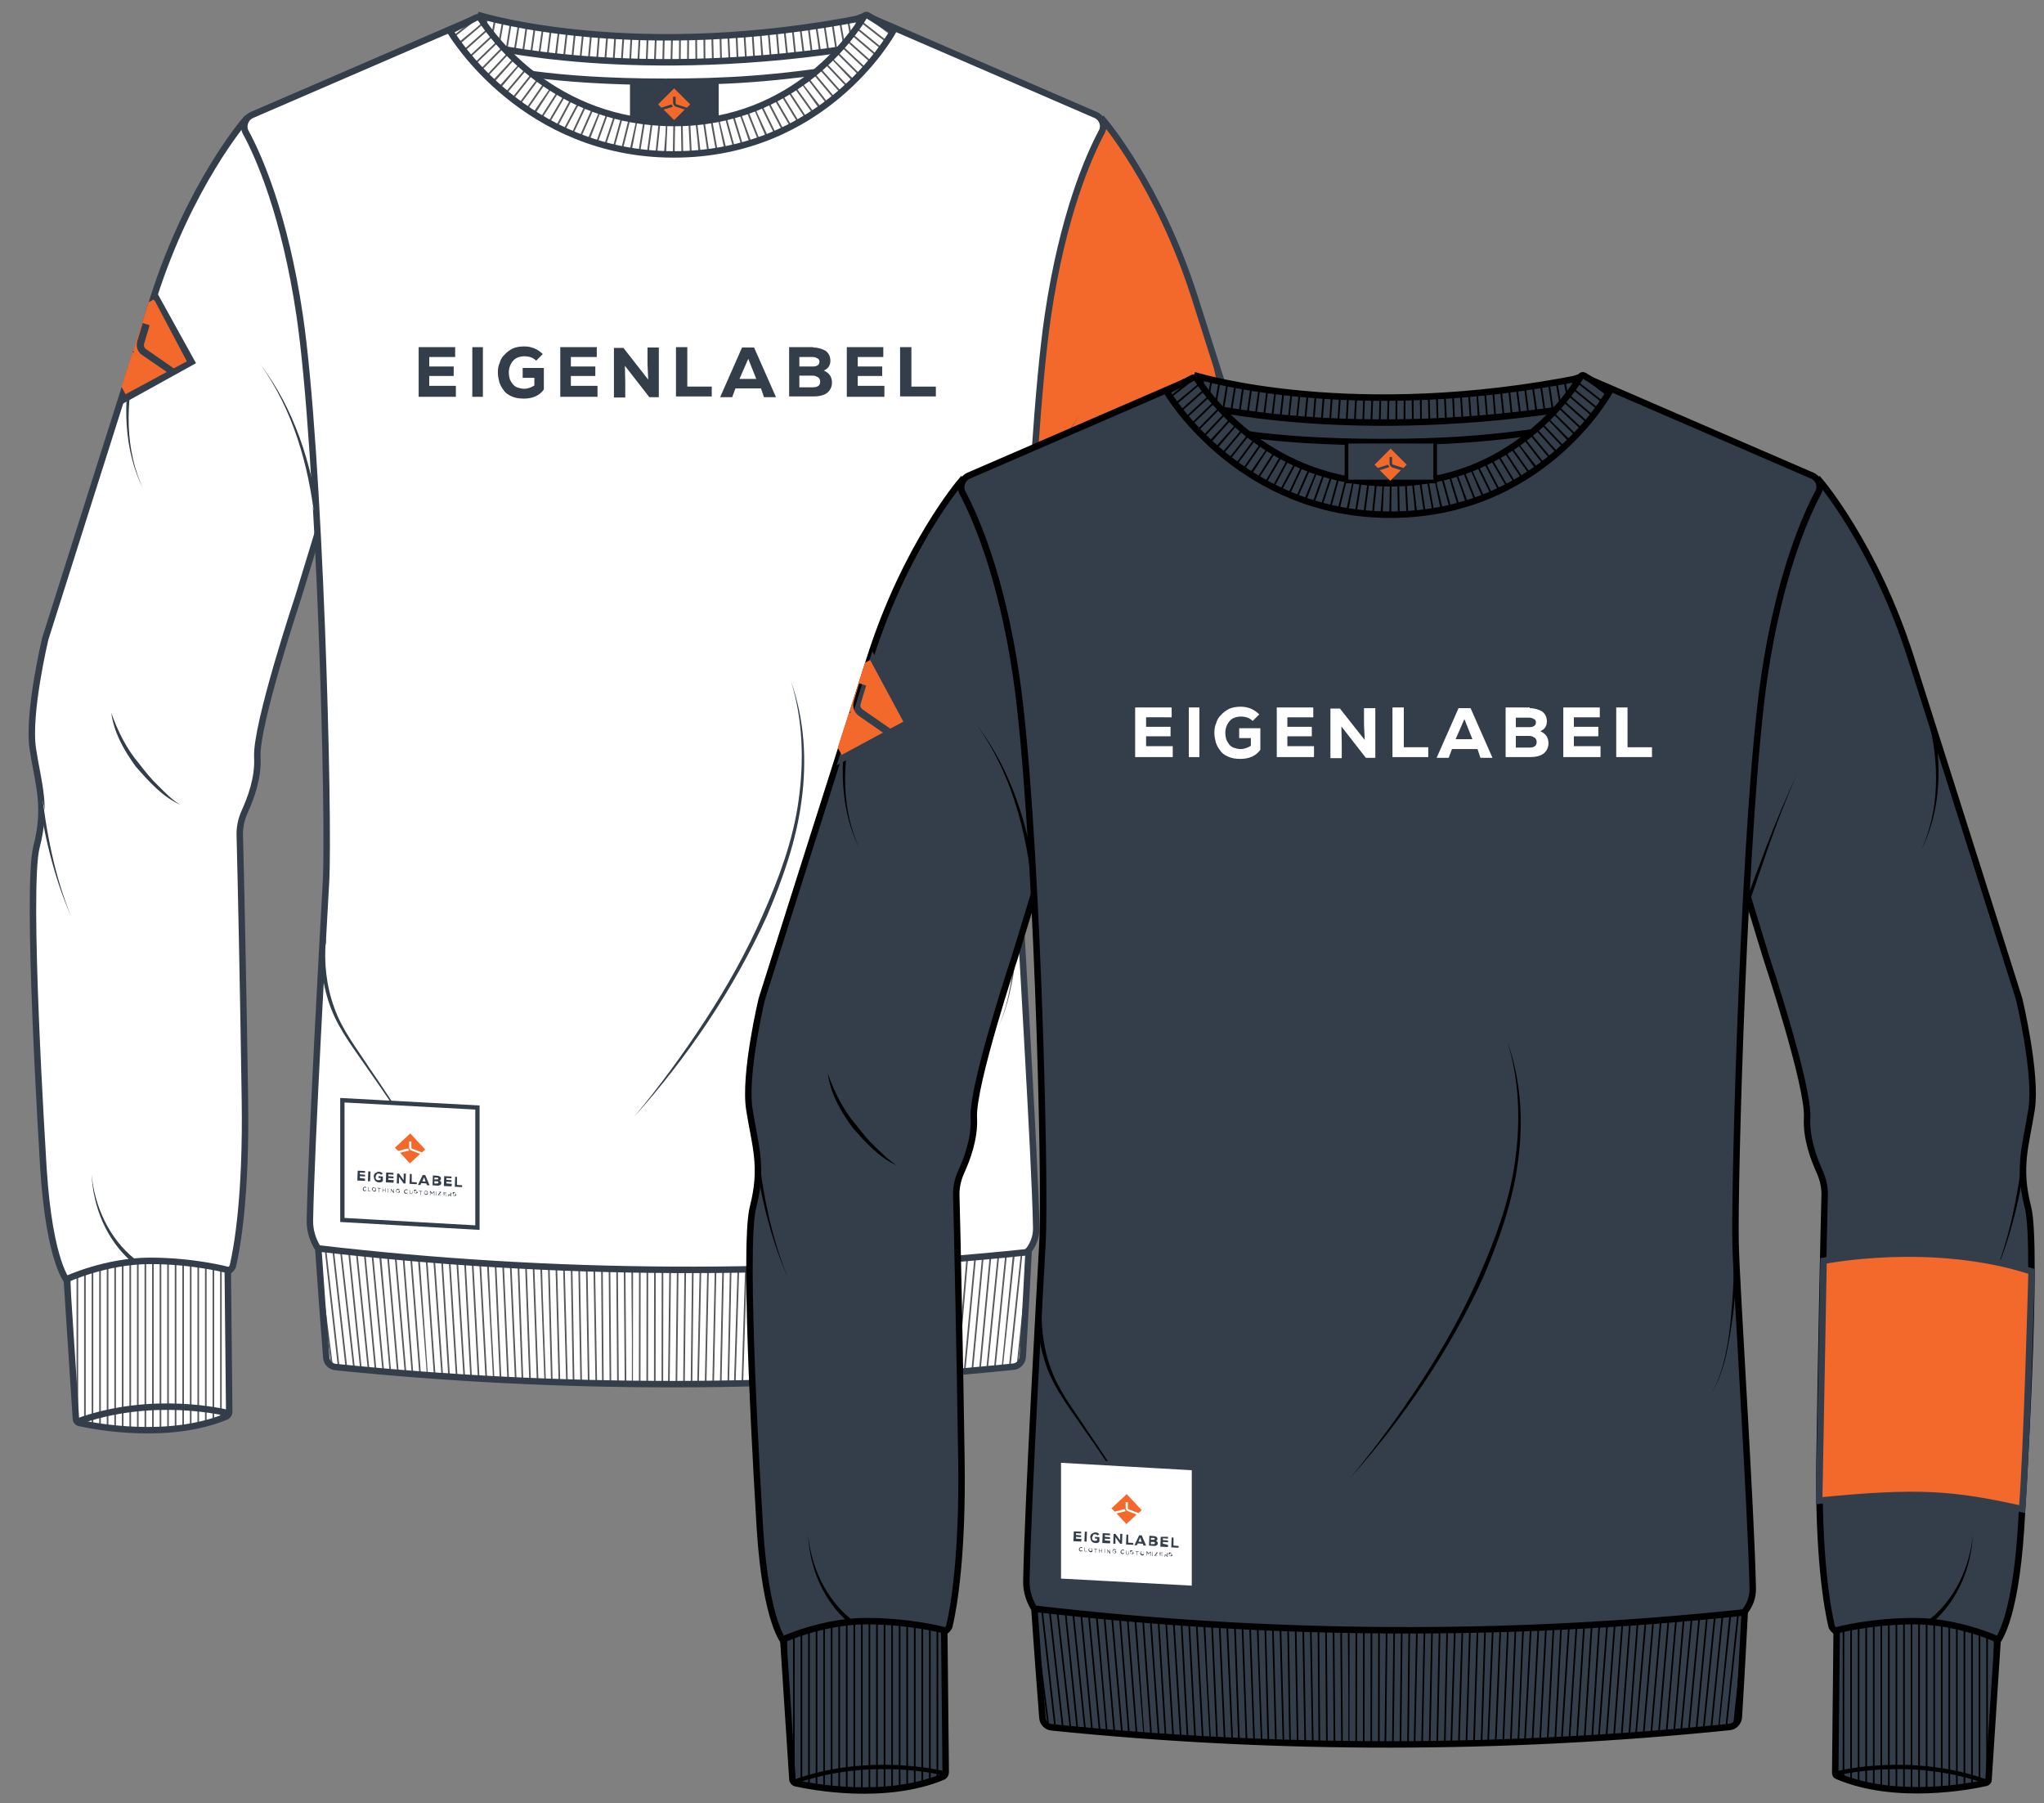 <?xml version="1.0" encoding="utf-8"?>
<!-- Generator: Adobe Illustrator 25.4.1, SVG Export Plug-In . SVG Version: 6.00 Build 0)  -->
<svg version="1.1" id="Layer_1" xmlns="http://www.w3.org/2000/svg" xmlns:xlink="http://www.w3.org/1999/xlink" x="0px" y="0px"
	 viewBox="0 0 56 49.4" style="enable-background:new 0 0 56 49.4;" xml:space="preserve">
<rect x="0" y="0" width="56" height="49.4" fill="#808080" stroke="none"/>
<style type="text/css">
	.st0{fill:#FFFFFF;stroke:#333E4A;stroke-width:0.177;stroke-miterlimit:10;}
	.st1{fill:#FFFFFF;}
	.st2{fill:#333E4A;}
	
		.st3{clip-path:url(#SVGID_00000176731024412411692550000013616187531135775135_);fill:none;stroke:#58595B;stroke-width:9.052;stroke-miterlimit:10;stroke-dasharray:0.045,0.162;}
	.st4{fill:none;stroke:#333E4A;stroke-width:0.177;stroke-miterlimit:10;}
	.st5{fill:#F2692B;stroke:#333E4A;stroke-width:0.177;stroke-miterlimit:10;}
	.st6{fill:#58595B;}
	
		.st7{clip-path:url(#SVGID_00000018948585491455321810000007514775717183823532_);fill:none;stroke:#58595B;stroke-width:1.469;stroke-miterlimit:10;stroke-dasharray:0.049,0.175;}
	
		.st8{clip-path:url(#SVGID_00000032645833003566959390000007166259833260628905_);fill:none;stroke:#58595B;stroke-width:1.469;stroke-miterlimit:10;stroke-dasharray:0.049,0.175;}
	
		.st9{clip-path:url(#SVGID_00000116228694289537173460000012123974140288922012_);fill:none;stroke:#333E4A;stroke-width:9.052;stroke-miterlimit:10;stroke-dasharray:0.045,0.162;}
	.st10{fill:none;stroke:#333E4A;stroke-width:0.118;stroke-miterlimit:10;}
	
		.st11{clip-path:url(#SVGID_00000093135962983408079610000011235944098379373736_);fill:none;stroke:#58595B;stroke-width:9.052;stroke-miterlimit:10;stroke-dasharray:0.045,0.162;}
	.st12{clip-path:url(#SVGID_00000139990407377983624520000011291951371769412493_);fill:#F2692B;}
	.st13{fill:#F2692B;}
	.st14{fill:#FFFFFF;stroke:#333E4A;stroke-width:0.118;stroke-miterlimit:10;}
	.st15{fill:#333E4A;stroke:#000000;stroke-width:0.177;stroke-miterlimit:10;}
	
		.st16{clip-path:url(#SVGID_00000024709030173917584100000007180402622574706816_);fill:none;stroke:#000000;stroke-width:9.052;stroke-miterlimit:10;stroke-dasharray:0.045,0.162;}
	.st17{fill:none;stroke:#000000;stroke-width:0.118;stroke-miterlimit:10;}
	
		.st18{clip-path:url(#SVGID_00000086653459867880338530000010954503394204544430_);fill:none;stroke:#000000;stroke-width:1.469;stroke-miterlimit:10;stroke-dasharray:0.049,0.175;}
	
		.st19{clip-path:url(#SVGID_00000058566917524403971010000007404100654129057669_);fill:none;stroke:#000000;stroke-width:1.469;stroke-miterlimit:10;stroke-dasharray:0.049,0.175;}
	
		.st20{clip-path:url(#SVGID_00000065051432305399627430000015369588001432412597_);fill:none;stroke:#000000;stroke-width:9.052;stroke-miterlimit:10;stroke-dasharray:0.045,0.162;}
	
		.st21{clip-path:url(#SVGID_00000046302050373705080260000007374437421412011174_);fill:none;stroke:#000000;stroke-width:9.052;stroke-miterlimit:10;stroke-dasharray:0.045,0.162;}
	.st22{clip-path:url(#SVGID_00000003813724747537764330000015546240995598479518_);fill:#F2692B;}
	.st23{fill:#333E4A;stroke:#000000;stroke-width:0.1;stroke-miterlimit:10;}
</style>
<g>
	<g>
		<g>
			<g>
				<path class="st0" d="M6.7,3.31c0,0-1.51,1.76-2.49,4.83S1.24,17.5,1.24,17.5s-0.49,2.05-0.34,3.02c0.15,0.98,0.39,1.56,0.1,2.68
					s0.16,8.28,0.19,8.81c0.17,2.63,0.68,3.12,0.68,3.12l4.09-0.13c0,0,0.38-0.17,0.42-0.32c0.12-0.51,0.37-1.92,0.33-4.56
					c-0.04-2.79-0.11-6.11-0.14-7.22c-0.01-0.23,0.04-0.46,0.14-0.68c0.15-0.33,0.37-0.9,0.34-1.47c-0.05-0.88,1.12-4.39,1.12-4.39
					l0.88-2.88V6.97L6.7,3.31z"/>
				<g>
					<path class="st1" d="M3.67,9.85c0,0-0.55,1.96,0.26,3.58"/>
					<path class="st2" d="M3.73,9.87c-0.29,1.16-0.32,2.45,0.21,3.56c-0.56-1.1-0.58-2.4-0.32-3.59L3.73,9.87z"/>
				</g>
				<g>
					<path class="st1" d="M1.08,21.58c0,0,0.22,2.03,0.87,3.54"/>
					<path class="st2" d="M1.13,21.57c0.13,1.2,0.36,2.41,0.82,3.54C1.46,24,1.19,22.79,1.02,21.59L1.13,21.57z"/>
				</g>
				<g>
					<path class="st1" d="M4.95,22.05c-0.11,0-1.57-1.06-1.9-2.52"/>
					<path class="st2" d="M4.95,22.05c-0.5-0.22-0.87-0.64-1.23-1.05c-0.32-0.44-0.6-0.93-0.67-1.47c0.18,0.51,0.42,0.99,0.77,1.4
						c0.16,0.21,0.33,0.42,0.52,0.6C4.53,21.72,4.72,21.92,4.95,22.05z"/>
				</g>
				<g>
					<defs>
						<path id="SVGID_1_" d="M6.28,38.68l-0.04-3.89c0,0-0.93-0.25-2.13-0.25s-2.28,0.5-2.28,0.5l0.25,3.83
							c0,0.05,0.04,0.1,0.09,0.11c0.44,0.1,2.47,0.48,4.04-0.18C6.25,38.77,6.28,38.73,6.28,38.68z"/>
					</defs>
					<use xlink:href="#SVGID_1_"  style="overflow:visible;fill:#FFFFFF;"/>
					<clipPath id="SVGID_00000054241152921746176080000013214261152416487057_">
						<use xlink:href="#SVGID_1_"  style="overflow:visible;"/>
					</clipPath>
					
						<line style="clip-path:url(#SVGID_00000054241152921746176080000013214261152416487057_);fill:none;stroke:#58595B;stroke-width:9.052;stroke-miterlimit:10;stroke-dasharray:0.045,0.162;" x1="7.11" y1="37.14" x2="0.78" y2="37.14"/>
					<use xlink:href="#SVGID_1_"  style="overflow:visible;fill:none;stroke:#333E4A;stroke-width:0.177;stroke-miterlimit:10;"/>
				</g>
				<path class="st4" d="M6.24,38.71c0,0-2.06-0.53-4.16,0.25"/>
				<g>
					<path class="st1" d="M3.65,34.52c0,0-1.03-0.76-1.14-2.36"/>
					<path class="st2" d="M3.61,34.57c-0.7-0.61-1.06-1.51-1.1-2.4c0.08,0.89,0.49,1.76,1.17,2.31L3.61,34.57z"/>
				</g>
				<path class="st5" d="M30.24,3.31c0,0,1.51,1.76,2.49,4.83c0.98,3.07,2.97,9.36,2.97,9.36s0.49,2.05,0.34,3.02
					c-0.15,0.98-0.39,1.56-0.1,2.68s-0.16,8.28-0.19,8.81c-0.17,2.63-0.68,3.12-0.68,3.12l-4.09-0.13c0,0-0.38-0.17-0.42-0.32
					c-0.12-0.51-0.37-1.92-0.33-4.56c0.04-2.79,0.11-6.11,0.14-7.22c0.01-0.23-0.04-0.46-0.14-0.68c-0.15-0.33-0.37-0.9-0.34-1.47
					c0.05-0.88-1.12-4.39-1.12-4.39L27.9,13.5V6.97L30.24,3.31z"/>
				<g>
					<path class="st2" d="M33.32,9.84c0.26,1.2,0.24,2.49-0.32,3.59c0.52-1.11,0.5-2.4,0.21-3.56L33.32,9.84z"/>
				</g>
				<g>
					<path class="st2" d="M28,15.23c0.16-1.42,0.78-2.73,1.59-3.87c-0.79,1.15-1.36,2.49-1.48,3.87L28,15.23z"/>
				</g>
				<g>
					<path class="st2" d="M35.92,21.59c-0.18,1.21-0.44,2.41-0.93,3.53c0.46-1.13,0.68-2.34,0.82-3.54L35.92,21.59z"/>
				</g>
				<g>
					<path class="st2" d="M31.98,22.05c0.23-0.14,0.42-0.34,0.61-0.52c0.19-0.19,0.36-0.39,0.52-0.6c0.34-0.41,0.59-0.89,0.77-1.4
						c-0.08,0.54-0.36,1.03-0.67,1.47C32.86,21.41,32.48,21.83,31.98,22.05z"/>
				</g>
				<path class="st0" d="M30.02,3.15l-6.17-2.67c-0.09-0.04-0.19-0.04-0.28,0c-2.86,1.29-6.8,1.26-10.29,0.01
					c-0.08-0.03-0.17-0.03-0.25,0.01L6.9,3.15c-0.18,0.08-0.26,0.3-0.17,0.47C7.08,4.26,7.8,5.87,8.21,8.64
					c0.55,3.72,0.82,13.82,0.72,15.54c-0.07,1.24-0.4,7.15-0.44,9.24c-0.01,0.34,0.12,0.6,0.18,0.71c0.02,0.04,0.05,0.07,0.08,0.09
					c0.51,0.42,5.46,4.32,9.71,3.41c4.19-0.9,8.96-3.01,9.6-3.29c0.05-0.02,0.1-0.06,0.14-0.11c0.08-0.11,0.2-0.32,0.19-0.61
					c-0.04-2.08-0.44-8.18-0.47-9.43c-0.04-1.58,0.24-11.83,0.79-15.55c0.41-2.77,1.13-4.38,1.47-5.02
					C30.28,3.45,30.2,3.23,30.02,3.15z"/>
				<g>
					<path class="st1" d="M8.87,25.73c0,0-0.17,1.32,0.53,2.5c0.79,1.33,2.49,3.21,2.27,4.52"/>
					<path class="st2" d="M8.93,25.73c-0.06,0.63,0.01,1.28,0.23,1.88c0.21,0.6,0.62,1.12,0.97,1.66c0.36,0.53,0.73,1.06,1.04,1.63
						c0.3,0.56,0.59,1.19,0.5,1.84c0.08-0.65-0.22-1.27-0.53-1.83c-0.31-0.56-0.69-1.09-1.06-1.62c-0.36-0.53-0.77-1.04-1.01-1.66
						c-0.23-0.61-0.32-1.27-0.27-1.93L8.93,25.73z"/>
				</g>
				<g>
					<path class="st1" d="M8.68,14.2c0,0-0.22-2.47-1.54-4.21"/>
					<path class="st2" d="M8.62,14.2c-0.17-1.48-0.6-2.98-1.48-4.21c0.92,1.21,1.39,2.7,1.6,4.2L8.62,14.2z"/>
				</g>
				<g>
					<path class="st1" d="M17.36,30.61c0.01-0.01,6.16-6.78,4.31-11.95"/>
					<path class="st2" d="M17.36,30.61c0.71-0.85,1.36-1.74,1.96-2.66c0.6-0.92,1.14-1.88,1.58-2.89c0.44-1,0.83-2.04,0.98-3.14
						c0.15-1.08,0.12-2.2-0.21-3.26c0.37,1.04,0.44,2.18,0.29,3.27c-0.14,1.1-0.52,2.16-0.95,3.17
						C20.09,27.12,18.83,28.97,17.36,30.61z"/>
				</g>
				<g>
					<path class="st6" d="M27.97,23.87c0,0.76-0.05,1.52-0.13,2.27c-0.04,0.38-0.1,0.75-0.19,1.12c-0.09,0.37-0.2,0.74-0.42,1.05
						c0.22-0.31,0.32-0.69,0.4-1.05c0.08-0.37,0.13-0.74,0.17-1.12c0.07-0.75,0.1-1.51,0.09-2.27L27.97,23.87z"/>
				</g>
				<g>
					<defs>
						<path id="SVGID_00000108998313803977722940000016352843394600878215_" d="M18.23,1.82c-3.23,0-5.17-0.6-5.29-0.63l0.23-0.76
							c0.04,0.01,4.25,1.3,10.56,0.04l0.15,0.78C21.73,1.67,19.82,1.82,18.23,1.82z"/>
					</defs>
					<use xlink:href="#SVGID_00000108998313803977722940000016352843394600878215_"  style="overflow:visible;fill:#FFFFFF;"/>
					<clipPath id="SVGID_00000178886431307388582260000003558097738079736452_">
						<use xlink:href="#SVGID_00000108998313803977722940000016352843394600878215_"  style="overflow:visible;"/>
					</clipPath>
					
						<path style="clip-path:url(#SVGID_00000178886431307388582260000003558097738079736452_);fill:none;stroke:#58595B;stroke-width:1.469;stroke-miterlimit:10;stroke-dasharray:0.049,0.175;" d="
						M12.82,0.73c0.07,0,5.64,1.31,11.12,0.12"/>
					
						<use xlink:href="#SVGID_00000108998313803977722940000016352843394600878215_"  style="overflow:visible;fill:none;stroke:#333E4A;stroke-width:0.177;stroke-miterlimit:10;"/>
				</g>
				<path class="st0" d="M18.23,2.24c-3.23,0-4.64-0.38-4.75-0.42l-0.3-0.6c0.04,0.01,4.25,1.07,10.56,0.03l-0.3,0.56
					C21.28,2.17,19.82,2.24,18.23,2.24z"/>
				<g>
					<defs>
						<path id="SVGID_00000130608547356344470400000001566118764036406964_" d="M18.46,4.23c-4.08,0-6.05-3.24-6.13-3.38l0.7-0.36
							c0.05-0.03,0.12-0.01,0.15,0.04c0.32,0.5,2.02,2.84,5.29,2.84c3.33,0,4.96-2.5,5.21-2.93c0.02-0.03,0.06-0.04,0.09-0.02
							l0.7,0.43C24.39,1,22.55,4.23,18.46,4.23z"/>
					</defs>
					<use xlink:href="#SVGID_00000130608547356344470400000001566118764036406964_"  style="overflow:visible;fill:#FFFFFF;"/>
					<clipPath id="SVGID_00000036943178003939895670000007160194908969002158_">
						<use xlink:href="#SVGID_00000130608547356344470400000001566118764036406964_"  style="overflow:visible;"/>
					</clipPath>
					
						<path style="clip-path:url(#SVGID_00000036943178003939895670000007160194908969002158_);fill:none;stroke:#58595B;stroke-width:1.469;stroke-miterlimit:10;stroke-dasharray:0.049,0.175;" d="
						M12.36,0.17c0,0,2.36,3.72,6.22,3.72s6.08-4.05,6.08-4.05"/>
					
						<use xlink:href="#SVGID_00000130608547356344470400000001566118764036406964_"  style="overflow:visible;fill:none;stroke:#333E4A;stroke-width:0.177;stroke-miterlimit:10;"/>
				</g>
				<g>
					<defs>
						<path id="SVGID_00000084524110486289272770000009086032190620925877_" d="M30.65,38.7l0.04-3.91c0,0,0.93-0.25,2.13-0.25
							c1.2,0,2.28,0.5,2.28,0.5l-0.25,3.85c0,0.04-0.03,0.07-0.07,0.08c-0.39,0.09-2.48,0.5-4.08-0.19
							C30.67,38.77,30.65,38.74,30.65,38.7z"/>
					</defs>
					<use xlink:href="#SVGID_00000084524110486289272770000009086032190620925877_"  style="overflow:visible;fill:#F2692B;"/>
					<clipPath id="SVGID_00000181797496343145240890000013691995308063933854_">
						<use xlink:href="#SVGID_00000084524110486289272770000009086032190620925877_"  style="overflow:visible;"/>
					</clipPath>
					
						<line style="clip-path:url(#SVGID_00000181797496343145240890000013691995308063933854_);fill:none;stroke:#333E4A;stroke-width:9.052;stroke-miterlimit:10;stroke-dasharray:0.045,0.162;" x1="29.82" y1="37.14" x2="36.16" y2="37.14"/>
					
						<use xlink:href="#SVGID_00000084524110486289272770000009086032190620925877_"  style="overflow:visible;fill:none;stroke:#333E4A;stroke-width:0.177;stroke-miterlimit:10;"/>
				</g>
				<path class="st10" d="M30.69,38.71c0,0,2.06-0.53,4.16,0.25"/>
				<g>
					<path class="st2" d="M33.25,34.47c0.68-0.55,1.09-1.42,1.17-2.31c-0.04,0.89-0.4,1.79-1.1,2.4L33.25,34.47z"/>
				</g>
				<g>
					<defs>
						<path id="SVGID_00000132063171057380831370000008359851851926077056_" d="M8.72,34.2c0.07,1,0.14,1.99,0.22,2.99
							c0.01,0.14,0.12,0.25,0.26,0.26c6.17,0.63,12.39,0.62,18.56-0.01c0.14-0.01,0.25-0.13,0.26-0.27
							c0.06-0.96,0.11-1.92,0.16-2.87C21.69,34.98,15.17,34.95,8.72,34.2z"/>
					</defs>
					<use xlink:href="#SVGID_00000132063171057380831370000008359851851926077056_"  style="overflow:visible;fill:#FFFFFF;"/>
					<clipPath id="SVGID_00000106124075977075107770000011468898408913097344_">
						<use xlink:href="#SVGID_00000132063171057380831370000008359851851926077056_"  style="overflow:visible;"/>
					</clipPath>
					
						<path style="clip-path:url(#SVGID_00000106124075977075107770000011468898408913097344_);fill:none;stroke:#58595B;stroke-width:9.052;stroke-miterlimit:10;stroke-dasharray:0.045,0.162;" d="
						M8.01,35.62c0,0,8.92-1.45,22.06,0.21"/>
					
						<use xlink:href="#SVGID_00000132063171057380831370000008359851851926077056_"  style="overflow:visible;fill:none;stroke:#333E4A;stroke-width:0.177;stroke-miterlimit:10;"/>
				</g>
			</g>
		</g>
	</g>
	<polygon class="st2" points="4.27,7.96 5.37,9.95 3.29,11.1 	"/>
	<g>
		<defs>
			<polygon id="SVGID_00000106844658727869304020000009534831996117445260_" points="4.12,8.13 3.2,10.99 6.49,10.31 			"/>
		</defs>
		<clipPath id="SVGID_00000174586126163794624030000007135512857481037227_">
			<use xlink:href="#SVGID_00000106844658727869304020000009534831996117445260_"  style="overflow:visible;"/>
		</clipPath>
		<path style="clip-path:url(#SVGID_00000174586126163794624030000007135512857481037227_);fill:#F2692B;" d="M3.76,9.35l0.15-0.5
			l0.19,0.06l-0.15,0.5c-0.02,0.06,0,0.12,0.06,0.16l0.75,0.52l0.36-0.19L4.22,8.2L2.52,9.11l0.19,0.36l0.91-0.02l0,0
			c0,0.07,0.02,0.14,0.05,0.2c-0.02,0-0.03,0.01-0.04,0L2.83,9.67l0.61,1.13l1.13-0.61L3.9,9.73C3.77,9.65,3.72,9.49,3.76,9.35z"/>
	</g>
	<g>
		<path class="st2" d="M12.5,10.87h-1.03V9.51h1v0.27h-0.71v0.26h0.67v0.26h-0.67v0.27h0.73V10.87z"/>
		<path class="st2" d="M12.94,10.87V9.51h0.29v1.36H12.94z"/>
		<path class="st2" d="M14.69,9.88c-0.08-0.08-0.19-0.12-0.32-0.12s-0.24,0.04-0.31,0.12c-0.07,0.08-0.12,0.19-0.12,0.33
			c0,0.05,0.01,0.11,0.02,0.15c0.01,0.05,0.04,0.09,0.07,0.14c0.04,0.05,0.07,0.08,0.13,0.11c0.06,0.02,0.13,0.04,0.2,0.04
			c0.11,0,0.2-0.04,0.28-0.09v-0.21h-0.32v-0.27h0.58v0.59c-0.12,0.17-0.31,0.25-0.55,0.25c-0.13,0-0.24-0.02-0.33-0.06
			c-0.09-0.04-0.17-0.09-0.22-0.17c-0.06-0.07-0.09-0.14-0.12-0.22c-0.02-0.08-0.04-0.17-0.04-0.26c0-0.09,0.01-0.19,0.05-0.27
			c0.02-0.08,0.07-0.17,0.13-0.22c0.06-0.07,0.13-0.12,0.22-0.17c0.09-0.04,0.2-0.06,0.32-0.06c0.2,0,0.37,0.07,0.51,0.21
			L14.69,9.88z"/>
		<path class="st2" d="M16.38,10.87h-1.03V9.51h1v0.27h-0.71v0.26h0.67v0.26h-0.67v0.27h0.73V10.87z"/>
		<path class="st2" d="M17.76,10.4l-0.02-0.42V9.52h0.31v1.36h-0.26l-0.67-0.86l0.01,0.45v0.42h-0.31V9.53h0.26L17.76,10.4z"/>
		<path class="st2" d="M18.83,9.52v1.07h0.67v0.27h-0.98V9.51h0.31V9.52z"/>
		<path class="st2" d="M20.85,10.64h-0.7l-0.09,0.24h-0.33l0.6-1.36h0.33l0.6,1.36h-0.33L20.85,10.64z M20.5,9.83l-0.24,0.55h0.46
			L20.5,9.83z"/>
		<path class="st2" d="M22.28,9.52c0.14,0,0.25,0.04,0.34,0.09c0.08,0.06,0.13,0.15,0.13,0.27c0,0.13-0.06,0.22-0.18,0.27
			c0.08,0.04,0.14,0.08,0.18,0.15c0.04,0.07,0.05,0.15,0.04,0.24c-0.04,0.21-0.2,0.32-0.5,0.32h-0.67V9.51h0.66V9.52z M21.9,10.04
			h0.37c0.12,0,0.18-0.05,0.18-0.13c0-0.04-0.01-0.07-0.05-0.09c-0.04-0.02-0.07-0.04-0.13-0.04H21.9
			C21.9,9.78,21.9,10.04,21.9,10.04z M21.9,10.61h0.37c0.13,0,0.2-0.05,0.2-0.15c0-0.05-0.01-0.08-0.05-0.12
			c-0.04-0.02-0.08-0.05-0.15-0.05H21.9V10.61z"/>
		<path class="st2" d="M24.23,10.87h-1.03V9.51h1v0.27H23.5v0.26h0.67v0.26H23.5v0.27h0.73V10.87z"/>
		<path class="st2" d="M24.97,9.52v1.07h0.67v0.27h-0.98V9.51h0.31C24.97,9.51,24.97,9.52,24.97,9.52z"/>
	</g>
	<rect x="17.26" y="2.22" class="st2" width="2.43" height="1.09"/>
	<path class="st13" d="M18.44,2.81V2.65h0.07v0.17c0,0.02,0.01,0.04,0.03,0.04l0.28,0.09l0.09-0.09l-0.44-0.44l-0.44,0.44l0.09,0.09
		l0.28-0.09l0,0c0.01,0.02,0.02,0.04,0.03,0.06c-0.01,0-0.01,0.01-0.01,0.01L18.18,3l0.29,0.29L18.76,3l-0.25-0.08
		C18.47,2.9,18.44,2.86,18.44,2.81z"/>
	<polygon class="st14" points="13.08,33.63 9.38,33.42 9.38,30.14 13.08,30.34 	"/>
	<g>
		<path class="st13" d="M11.21,31.43l0-0.16l0.06,0l0,0.16c0,0.02,0.01,0.04,0.03,0.04l0.26,0.1l0.09-0.08l-0.41-0.44l-0.42,0.39
			l0.09,0.09l0.27-0.07l0,0c0.01,0.02,0.02,0.04,0.03,0.06c0,0-0.01,0-0.01,0l-0.24,0.06l0.27,0.29l0.28-0.26l-0.23-0.09
			C11.24,31.52,11.21,31.48,11.21,31.43z"/>
		<g>
			<g>
				<path class="st2" d="M10,32.35l-0.21-0.01l0.01-0.27l0.2,0.01l0,0.05l-0.14-0.01l0,0.05l0.14,0.01l0,0.05l-0.14-0.01l0,0.05
					L10,32.29L10,32.35z"/>
				<path class="st2" d="M10.08,32.36l0.01-0.27l0.06,0l-0.01,0.27L10.08,32.36z"/>
				<path class="st2" d="M10.44,32.18c-0.02-0.02-0.04-0.03-0.06-0.03s-0.05,0-0.06,0.02c-0.01,0.02-0.02,0.04-0.03,0.07
					c0,0.01,0,0.02,0,0.03c0,0.01,0.01,0.02,0.01,0.03c0.01,0.01,0.01,0.02,0.03,0.02c0.01,0.01,0.03,0.01,0.04,0.01
					c0.02,0,0.04,0,0.06-0.02l0-0.04l-0.06,0l0-0.05l0.12,0.01l0,0.12c-0.02,0.03-0.06,0.05-0.11,0.04c-0.03,0-0.05-0.01-0.07-0.02
					c-0.02-0.01-0.03-0.02-0.04-0.04c-0.01-0.02-0.02-0.03-0.02-0.05c0-0.02-0.01-0.03-0.01-0.05c0-0.02,0-0.04,0.01-0.05
					c0.01-0.02,0.01-0.03,0.03-0.04c0.01-0.01,0.03-0.02,0.05-0.03c0.02-0.01,0.04-0.01,0.06-0.01c0.04,0,0.07,0.02,0.1,0.05
					L10.44,32.18z"/>
				<path class="st2" d="M10.78,32.4l-0.21-0.01l0.01-0.27l0.2,0.01l0,0.05l-0.14-0.01l0,0.05l0.14,0.01l0,0.05l-0.14-0.01l0,0.05
					l0.15,0.01L10.78,32.4z"/>
				<path class="st2" d="M11.06,32.33l0-0.09l0-0.09l0.06,0l-0.01,0.27l-0.05,0l-0.13-0.18l0,0.09l0,0.09l-0.06,0l0.01-0.27l0.05,0
					L11.06,32.33z"/>
				<path class="st2" d="M11.28,32.16l0,0.22l0.14,0.01l0,0.05l-0.2-0.01l0.01-0.27L11.28,32.16L11.28,32.16z"/>
				<path class="st2" d="M11.68,32.42l-0.14-0.01l-0.02,0.05l-0.07,0l0.13-0.27l0.07,0l0.12,0.28l-0.07,0L11.68,32.42z M11.62,32.25
					l-0.05,0.11l0.09,0.01L11.62,32.25z"/>
				<path class="st2" d="M11.98,32.21c0.03,0,0.05,0.01,0.07,0.02c0.02,0.01,0.03,0.03,0.03,0.06c0,0.03-0.01,0.04-0.04,0.05
					c0.02,0.01,0.03,0.02,0.04,0.03c0.01,0.01,0.01,0.03,0.01,0.05c-0.01,0.04-0.04,0.06-0.1,0.06l-0.14-0.01l0.01-0.27L11.98,32.21
					L11.98,32.21z M11.9,32.31l0.07,0c0.02,0,0.04-0.01,0.04-0.02c0-0.01,0-0.01-0.01-0.02s-0.01-0.01-0.03-0.01l-0.07,0
					C11.9,32.26,11.9,32.31,11.9,32.31z M11.9,32.42l0.07,0c0.03,0,0.04-0.01,0.04-0.03c0-0.01,0-0.02-0.01-0.02
					c-0.01-0.01-0.02-0.01-0.03-0.01l-0.07,0L11.9,32.42z"/>
				<path class="st2" d="M12.37,32.5l-0.21-0.01l0.01-0.27l0.2,0.01l0,0.05l-0.14-0.01l0,0.05l0.14,0.01l0,0.05l-0.14-0.01l0,0.05
					l0.15,0.01L12.37,32.5z"/>
				<path class="st2" d="M12.52,32.24l0,0.22l0.14,0.01l0,0.05l-0.2-0.01l0.01-0.27L12.52,32.24
					C12.52,32.24,12.52,32.24,12.52,32.24z"/>
			</g>
			<g>
				<path class="st2" d="M9.99,32.63c-0.02,0-0.03-0.01-0.04-0.02s-0.01-0.02-0.01-0.04c0-0.01,0-0.02,0.01-0.03
					c0-0.01,0.01-0.01,0.02-0.02c0.01,0,0.02-0.01,0.03-0.01c0.02,0,0.03,0.01,0.04,0.02l-0.01,0.01c-0.01-0.01-0.02-0.01-0.03-0.01
					c-0.01,0-0.02,0-0.03,0.01c-0.01,0.01-0.01,0.02-0.01,0.03s0,0.02,0.01,0.03c0.01,0.01,0.02,0.01,0.03,0.01s0.02,0,0.03-0.01
					l0.01,0.01C10.01,32.63,10,32.63,9.99,32.63z"/>
				<path class="st2" d="M10.09,32.62l0.06,0l0,0.01l-0.07,0l0-0.11l0.01,0L10.09,32.62z"/>
				<path class="st2" d="M10.29,32.55c0.01,0.01,0.01,0.02,0.01,0.04c0,0.01,0,0.01,0,0.02c0,0.01-0.01,0.01-0.01,0.02
					c0,0.01-0.01,0.01-0.02,0.01c-0.01,0-0.01,0-0.02,0s-0.02,0-0.02-0.01c-0.01,0-0.01-0.01-0.02-0.01c0-0.01-0.01-0.01-0.01-0.02
					c-0.01-0.01-0.01-0.01-0.01-0.02c0-0.02,0.01-0.03,0.02-0.04c0.01-0.01,0.02-0.02,0.04-0.01
					C10.26,32.53,10.28,32.54,10.29,32.55z M10.28,32.57c0-0.01-0.01-0.01-0.01-0.02s-0.01-0.01-0.02-0.01c-0.01,0-0.02,0-0.03,0.01
					c-0.01,0.01-0.01,0.02-0.01,0.03s0,0.02,0.01,0.03s0.02,0.01,0.03,0.01c0.01,0,0.02,0,0.03-0.01c0.01-0.01,0.01-0.02,0.01-0.03
					C10.29,32.58,10.29,32.58,10.28,32.57z"/>
				<path class="st2" d="M10.34,32.55l0-0.01l0.09,0.01l0,0.01l-0.04,0l0,0.1l-0.01,0l0-0.1L10.34,32.55z"/>
				<path class="st2" d="M10.55,32.61l-0.06,0l0,0.05l-0.01,0l0-0.11l0.01,0l0,0.05l0.06,0l0-0.05l0.01,0l0,0.11l-0.01,0
					L10.55,32.61z"/>
				<path class="st2" d="M10.63,32.56l0.01,0l0,0.11l-0.01,0L10.63,32.56z"/>
				<path class="st2" d="M10.71,32.56l0.07,0.09l0-0.08l0.01,0l0,0.11l-0.01,0l-0.07-0.09l0,0.08l-0.01,0L10.71,32.56L10.71,32.56z"
					/>
				<path class="st2" d="M10.93,32.6c0-0.01-0.01-0.01-0.01-0.01c0,0-0.01,0-0.02,0c-0.01,0-0.02,0-0.03,0.01
					c-0.01,0.01-0.01,0.02-0.01,0.03s0,0.02,0.01,0.03s0.02,0.01,0.03,0.01c0.01,0,0.02,0,0.03-0.01l0-0.03l-0.03,0l0-0.01l0.05,0
					l0,0.04c-0.01,0.01-0.03,0.02-0.04,0.02c-0.01,0-0.02,0-0.03-0.01c-0.01,0-0.01-0.01-0.02-0.01c0-0.01-0.01-0.01-0.01-0.02
					c0-0.01,0-0.01,0-0.02c0-0.02,0.01-0.03,0.02-0.04c0.01-0.01,0.02-0.02,0.04-0.01c0.02,0,0.03,0.01,0.04,0.02L10.93,32.6z"/>
				<path class="st2" d="M11.12,32.7c-0.02,0-0.03-0.01-0.04-0.02s-0.01-0.02-0.01-0.04c0-0.01,0-0.02,0.01-0.03
					c0-0.01,0.01-0.01,0.02-0.02c0.01,0,0.02-0.01,0.03-0.01c0.02,0,0.03,0.01,0.04,0.02l-0.01,0.01c-0.01-0.01-0.02-0.01-0.03-0.01
					c-0.01,0-0.02,0-0.03,0.01c-0.01,0.01-0.01,0.02-0.01,0.03s0,0.02,0.01,0.03c0.01,0.01,0.02,0.01,0.03,0.01s0.02,0,0.03-0.01
					l0.01,0.01C11.15,32.7,11.13,32.7,11.12,32.7z"/>
				<path class="st2" d="M11.3,32.6l0,0.07c0,0.01-0.01,0.03-0.01,0.03c-0.01,0.01-0.02,0.01-0.03,0.01s-0.02-0.01-0.03-0.01
					c-0.01-0.01-0.01-0.02-0.01-0.03l0-0.07l0.01,0l0,0.07c0,0.01,0,0.02,0.01,0.02c0.01,0.01,0.01,0.01,0.02,0.01
					c0.01,0,0.02,0,0.02-0.01c0,0,0.01-0.01,0.01-0.02L11.3,32.6L11.3,32.6L11.3,32.6z"/>
				<path class="st2" d="M11.42,32.62c0,0-0.01,0-0.02-0.01c-0.01,0-0.01,0-0.02,0c0,0-0.01,0.01-0.01,0.01c0,0,0,0,0,0.01
					s0,0.01,0.01,0.01c0,0,0.01,0,0.01,0c0,0,0.01,0,0.01,0c0,0,0.01,0,0.01,0c0,0,0.01,0,0.01,0c0,0,0.01,0,0.01,0.01
					s0,0.01,0.01,0.01s0,0.01,0,0.01c0,0,0,0.01-0.01,0.01c0,0-0.01,0.01-0.01,0.01c0,0-0.01,0-0.01,0c0,0-0.01,0-0.02,0
					c-0.01,0-0.02,0-0.03-0.01c-0.01-0.01-0.01-0.01-0.02-0.02l0.01-0.01c0,0.01,0.01,0.01,0.01,0.02c0.01,0,0.01,0.01,0.02,0.01
					c0,0,0.01,0,0.01,0c0,0,0.01,0,0.01,0c0,0,0,0,0.01-0.01c0,0,0-0.01,0-0.01c0,0,0-0.01,0-0.01c0,0,0-0.01-0.01-0.01
					c0,0-0.01,0-0.01,0c0,0-0.01,0-0.01,0c0,0-0.01,0-0.01,0c0,0-0.01,0-0.01,0c0,0-0.01,0-0.01-0.01s0-0.01-0.01-0.01
					s0-0.01,0-0.01c0,0,0-0.01,0.01-0.01c0,0,0-0.01,0.01-0.01s0.01,0,0.01,0c0,0,0.01,0,0.01,0c0.01,0,0.02,0,0.02,0.01
					c0.01,0,0.01,0.01,0.02,0.02l-0.01,0.01C11.43,32.63,11.42,32.62,11.42,32.62z"/>
				<path class="st2" d="M11.48,32.63l0-0.01l0.09,0.01l0,0.01l-0.04,0l0,0.1l-0.01,0l0-0.1L11.48,32.63z"/>
				<path class="st2" d="M11.71,32.64c0.01,0.01,0.01,0.02,0.01,0.04c0,0.01,0,0.01,0,0.02c0,0.01-0.01,0.01-0.01,0.02
					c0,0-0.01,0.01-0.02,0.01c-0.01,0-0.01,0-0.02,0c-0.01,0-0.02,0-0.02-0.01c-0.01,0-0.01-0.01-0.02-0.01
					c0-0.01-0.01-0.01-0.01-0.02s0-0.01,0-0.02c0-0.02,0.01-0.03,0.02-0.04c0.01-0.01,0.02-0.02,0.04-0.01
					C11.68,32.62,11.7,32.63,11.71,32.64z M11.7,32.66c0-0.01-0.01-0.01-0.01-0.02c-0.01-0.01-0.01-0.01-0.02-0.01
					c-0.01,0-0.02,0-0.03,0.01c-0.01,0.01-0.01,0.02-0.01,0.03s0,0.02,0.01,0.03c0.01,0.01,0.02,0.01,0.03,0.01
					c0.01,0,0.02,0,0.03-0.01c0.01-0.01,0.01-0.02,0.01-0.03C11.71,32.67,11.71,32.67,11.7,32.66z"/>
				<path class="st2" d="M11.83,32.71L11.83,32.71l-0.04-0.06l0,0.09l-0.01,0l0-0.11l0.02,0l0.04,0.06l0.04-0.05l0.02,0l0,0.11
					l-0.01,0l0-0.09L11.83,32.71z"/>
				<path class="st2" d="M11.94,32.64l0.01,0l0,0.11l-0.01,0L11.94,32.64z"/>
				<path class="st2" d="M12.09,32.65L12.09,32.65l-0.07,0.09l0.06,0l0,0.01l-0.08-0.01l0-0.01l0.07-0.09l-0.06,0l0-0.01
					C12.01,32.65,12.09,32.65,12.09,32.65z"/>
				<path class="st2" d="M12.15,32.66l0.08,0l0,0.01l-0.06,0l0,0.03l0.06,0l0,0.01l-0.06,0l0,0.04l0.07,0l0,0.01l-0.08-0.01
					L12.15,32.66z"/>
				<path class="st2" d="M12.32,32.74l-0.03,0l0,0.04l-0.01,0l0-0.11l0.05,0c0.01,0,0.02,0,0.03,0.01c0.01,0.01,0.01,0.01,0.01,0.02
					c0,0.01,0,0.02-0.01,0.02c0,0.01-0.01,0.01-0.02,0.01l0.03,0.04l-0.02,0L12.32,32.74z M12.34,32.72c0,0,0.01-0.01,0.01-0.02
					c0-0.01,0-0.01-0.01-0.02c0-0.01-0.01-0.01-0.02-0.01l-0.04,0l0,0.05l0.04,0C12.33,32.72,12.34,32.72,12.34,32.72z"/>
				<path class="st2" d="M12.48,32.69c0,0-0.01,0-0.02-0.01c-0.01,0-0.01,0-0.02,0c0,0-0.01,0.01-0.01,0.01c0,0,0,0,0,0.01
					c0,0,0,0.01,0.01,0.01c0,0,0.01,0,0.01,0c0,0,0.01,0,0.01,0c0,0,0.01,0,0.01,0c0,0,0.01,0,0.01,0c0,0,0.01,0,0.01,0.01
					c0,0,0,0.01,0.01,0.01c0,0,0,0.01,0,0.01c0,0,0,0.01-0.01,0.01c0,0-0.01,0.01-0.01,0.01c0,0-0.01,0-0.01,0c0,0-0.01,0-0.02,0
					c-0.01,0-0.02,0-0.03-0.01c-0.01-0.01-0.01-0.01-0.02-0.02l0.01-0.01c0,0.01,0.01,0.01,0.01,0.02c0.01,0,0.01,0.01,0.02,0.01
					c0,0,0.01,0,0.01,0c0,0,0.01,0,0.01,0c0,0,0,0,0.01-0.01c0,0,0-0.01,0-0.01c0,0,0-0.01,0-0.01s0-0.01-0.01-0.01
					c0,0-0.01,0-0.01,0c0,0-0.01,0-0.01,0c0,0-0.01,0-0.01,0c0,0-0.01,0-0.01,0c0,0-0.01,0-0.01-0.01c0,0,0-0.01-0.01-0.01
					c0,0,0-0.01,0-0.01c0,0,0-0.01,0.01-0.01c0,0,0-0.01,0.01-0.01s0.01,0,0.01,0c0,0,0.01,0,0.01,0c0.01,0,0.02,0,0.02,0.01
					c0.01,0,0.01,0.01,0.02,0.02l-0.01,0.01C12.49,32.7,12.48,32.69,12.48,32.69z"/>
			</g>
		</g>
	</g>
</g>
<g>
	<g>
		<g>
			<g>
				<path class="st15" d="M26.33,13.18c0,0-1.51,1.76-2.49,4.83c-0.98,3.07-2.97,9.36-2.97,9.36s-0.49,2.05-0.34,3.02
					s0.39,1.56,0.1,2.68c-0.29,1.12,0.16,8.28,0.19,8.81c0.17,2.63,0.68,3.12,0.68,3.12l4.09-0.13c0,0,0.38-0.17,0.42-0.32
					c0.12-0.51,0.37-1.92,0.33-4.56c-0.04-2.79-0.11-6.11-0.14-7.22c-0.01-0.23,0.04-0.46,0.14-0.68c0.15-0.33,0.37-0.9,0.34-1.47
					c-0.05-0.88,1.12-4.39,1.12-4.39l0.88-2.88v-6.53L26.33,13.18z"/>
				<g>
					<path d="M23.36,19.74c-0.29,1.16-0.32,2.45,0.21,3.56c-0.56-1.1-0.58-2.4-0.32-3.59L23.36,19.74z"/>
				</g>
				<g>
					<path d="M20.76,31.45c0.13,1.2,0.36,2.41,0.82,3.54c-0.49-1.12-0.76-2.32-0.93-3.53L20.76,31.45z"/>
				</g>
				<g>
					<path d="M24.58,31.93c-0.5-0.22-0.87-0.64-1.23-1.05c-0.32-0.44-0.6-0.93-0.67-1.47c0.18,0.51,0.42,0.99,0.77,1.4
						c0.16,0.21,0.33,0.42,0.52,0.6C24.16,31.59,24.35,31.79,24.58,31.93z"/>
				</g>
				<g>
					<defs>
						<path id="SVGID_00000105392715853890757230000004944334586830729403_" d="M25.91,48.55l-0.04-3.89c0,0-0.93-0.25-2.13-0.25
							c-1.2,0-2.28,0.5-2.28,0.5l0.25,3.83c0,0.05,0.04,0.1,0.09,0.11c0.44,0.1,2.47,0.48,4.04-0.18
							C25.88,48.65,25.91,48.6,25.91,48.55z"/>
					</defs>
					<use xlink:href="#SVGID_00000105392715853890757230000004944334586830729403_"  style="overflow:visible;fill:#333E4A;"/>
					<clipPath id="SVGID_00000005949232642221310640000017390156421710964132_">
						<use xlink:href="#SVGID_00000105392715853890757230000004944334586830729403_"  style="overflow:visible;"/>
					</clipPath>
					
						<line style="clip-path:url(#SVGID_00000005949232642221310640000017390156421710964132_);fill:none;stroke:#000000;stroke-width:9.052;stroke-miterlimit:10;stroke-dasharray:0.045,0.162;" x1="26.74" y1="47.01" x2="20.4" y2="47.01"/>
					
						<use xlink:href="#SVGID_00000105392715853890757230000004944334586830729403_"  style="overflow:visible;fill:none;stroke:#000000;stroke-width:0.177;stroke-miterlimit:10;"/>
				</g>
				<path class="st17" d="M25.87,48.58c0,0-2.06-0.53-4.16,0.25"/>
				<g>
					<path d="M23.24,44.44c-0.7-0.61-1.06-1.51-1.1-2.4c0.08,0.89,0.49,1.76,1.17,2.31L23.24,44.44z"/>
				</g>
				<path class="st15" d="M49.86,13.18c0,0,1.51,1.76,2.49,4.83s2.97,9.36,2.97,9.36s0.49,2.05,0.34,3.02s-0.39,1.56-0.1,2.68
					c0.29,1.12-0.16,8.28-0.19,8.81c-0.17,2.63-0.68,3.12-0.68,3.12l-4.09-0.13c0,0-0.38-0.17-0.42-0.32
					c-0.12-0.51-0.37-1.92-0.33-4.56c0.04-2.79,0.11-6.11,0.14-7.22c0.01-0.23-0.04-0.46-0.14-0.68c-0.15-0.33-0.37-0.9-0.34-1.47
					c0.05-0.88-1.12-4.39-1.12-4.39l-0.88-2.88v-6.53L49.86,13.18z"/>
				<g>
					<path d="M52.95,19.71c0.26,1.2,0.24,2.49-0.32,3.59c0.52-1.11,0.5-2.4,0.21-3.56L52.95,19.71z"/>
				</g>
				<g>
					<path d="M47.69,25.04c0.09-0.21,0.24-0.61,0.35-0.91l0.37-0.98c0.25-0.65,0.52-1.29,0.81-1.92c-0.28,0.64-0.53,1.29-0.76,1.94
						l-0.34,0.99l-0.17,0.49l-0.09,0.25c-0.06,0.08-0.01,0.16-0.18,0.26L47.69,25.04z"/>
				</g>
				<g>
					<path d="M55.55,31.46c-0.18,1.21-0.44,2.41-0.93,3.53c0.46-1.13,0.68-2.34,0.82-3.54L55.55,31.46z"/>
				</g>
				<g>
					<path class="st2" d="M51.61,31.93c0.23-0.14,0.42-0.34,0.61-0.52c0.19-0.19,0.36-0.39,0.52-0.6c0.34-0.41,0.59-0.89,0.77-1.4
						c-0.08,0.54-0.36,1.03-0.67,1.47C52.48,31.28,52.11,31.7,51.61,31.93z"/>
				</g>
				<path class="st15" d="M49.65,13.03l-6.17-2.67c-0.09-0.04-0.19-0.04-0.28,0c-2.86,1.29-6.8,1.26-10.29,0.01
					c-0.08-0.03-0.17-0.03-0.25,0.01l-6.12,2.65c-0.18,0.08-0.26,0.3-0.17,0.47c0.34,0.64,1.06,2.24,1.47,5.02
					c0.55,3.72,0.82,13.82,0.72,15.54c-0.07,1.24-0.4,7.15-0.44,9.24c-0.01,0.34,0.12,0.6,0.18,0.71c0.02,0.04,0.05,0.07,0.08,0.09
					c0.51,0.42,5.46,4.32,9.71,3.41c4.19-0.9,8.96-3.01,9.6-3.29c0.05-0.02,0.1-0.06,0.14-0.11c0.08-0.11,0.2-0.32,0.19-0.61
					c-0.04-2.08-0.44-8.18-0.47-9.43c-0.04-1.58,0.24-11.83,0.79-15.55c0.41-2.77,1.13-4.38,1.47-5.02
					C49.91,13.32,49.83,13.11,49.65,13.03z"/>
				<g>
					<path d="M28.56,35.61c-0.06,0.63,0.01,1.28,0.23,1.88c0.21,0.6,0.62,1.12,0.97,1.66c0.36,0.53,0.73,1.06,1.04,1.63
						c0.3,0.56,0.59,1.19,0.5,1.84c0.08-0.65-0.22-1.27-0.53-1.83c-0.31-0.56-0.69-1.09-1.06-1.62c-0.36-0.53-0.77-1.04-1.01-1.66
						c-0.23-0.61-0.32-1.27-0.27-1.93L28.56,35.61z"/>
				</g>
				<g>
					<path d="M28.25,24.08c-0.17-1.48-0.6-2.98-1.48-4.21c0.92,1.21,1.39,2.7,1.6,4.2L28.25,24.08z"/>
				</g>
				<g>
					<path d="M36.99,40.49c0.71-0.85,1.36-1.74,1.96-2.66c0.6-0.92,1.14-1.88,1.58-2.89c0.44-1,0.83-2.04,0.98-3.14
						c0.15-1.08,0.12-2.2-0.21-3.26c0.37,1.04,0.44,2.18,0.29,3.27c-0.14,1.1-0.52,2.16-0.95,3.17
						C39.72,36.99,38.46,38.84,36.99,40.49z"/>
				</g>
				<g>
					<path d="M47.62,33.74c-0.01,0.76-0.05,1.52-0.14,2.27c-0.05,0.38-0.11,0.75-0.19,1.12c-0.09,0.37-0.2,0.74-0.42,1.05
						c0.21-0.31,0.32-0.69,0.4-1.05c0.08-0.37,0.13-0.74,0.16-1.12c0.07-0.75,0.09-1.51,0.08-2.26L47.62,33.74z"/>
				</g>
				<g>
					<defs>
						<path id="SVGID_00000174593856346698352620000007366798302977202311_" d="M37.86,11.69c-3.23,0-5.17-0.6-5.29-0.63l0.23-0.76
							c0.04,0.01,4.25,1.3,10.56,0.04l0.15,0.78C41.36,11.54,39.45,11.69,37.86,11.69z"/>
					</defs>
					<use xlink:href="#SVGID_00000174593856346698352620000007366798302977202311_"  style="overflow:visible;fill:#333E4A;"/>
					<clipPath id="SVGID_00000142138143812240722570000006846536227960743335_">
						<use xlink:href="#SVGID_00000174593856346698352620000007366798302977202311_"  style="overflow:visible;"/>
					</clipPath>
					
						<path style="clip-path:url(#SVGID_00000142138143812240722570000006846536227960743335_);fill:none;stroke:#000000;stroke-width:1.469;stroke-miterlimit:10;stroke-dasharray:0.049,0.175;" d="
						M32.45,10.61c0.07,0,5.64,1.31,11.12,0.12"/>
					
						<use xlink:href="#SVGID_00000174593856346698352620000007366798302977202311_"  style="overflow:visible;fill:none;stroke:#000000;stroke-width:0.177;stroke-miterlimit:10;"/>
				</g>
				<path class="st15" d="M37.86,12.11c-3.23,0-4.64-0.38-4.75-0.42l-0.3-0.6c0.04,0.01,4.25,1.07,10.56,0.03l-0.3,0.56
					C40.91,12.04,39.45,12.11,37.86,12.11z"/>
				<g>
					<defs>
						<path id="SVGID_00000005946860240781868350000008666973356386949822_" d="M38.09,14.1c-4.08,0-6.05-3.24-6.13-3.38l0.7-0.36
							c0.05-0.03,0.12-0.01,0.15,0.04c0.32,0.5,2.02,2.84,5.29,2.84c3.33,0,4.96-2.5,5.21-2.93c0.02-0.03,0.06-0.04,0.09-0.02
							l0.7,0.43C44.02,10.87,42.18,14.1,38.09,14.1z"/>
					</defs>
					<use xlink:href="#SVGID_00000005946860240781868350000008666973356386949822_"  style="overflow:visible;fill:#333E4A;"/>
					<clipPath id="SVGID_00000006704339232228632410000002734422745537519489_">
						<use xlink:href="#SVGID_00000005946860240781868350000008666973356386949822_"  style="overflow:visible;"/>
					</clipPath>
					
						<path style="clip-path:url(#SVGID_00000006704339232228632410000002734422745537519489_);fill:none;stroke:#000000;stroke-width:1.469;stroke-miterlimit:10;stroke-dasharray:0.049,0.175;" d="
						M31.99,10.05c0,0,2.36,3.72,6.22,3.72s6.08-4.05,6.08-4.05"/>
					
						<use xlink:href="#SVGID_00000005946860240781868350000008666973356386949822_"  style="overflow:visible;fill:none;stroke:#000000;stroke-width:0.177;stroke-miterlimit:10;"/>
				</g>
				<g>
					<defs>
						<path id="SVGID_00000047053940178867621550000009457322492353536164_" d="M50.28,48.57l0.04-3.91c0,0,0.93-0.25,2.13-0.25
							c1.2,0,2.28,0.5,2.28,0.5l-0.25,3.85c0,0.04-0.03,0.07-0.07,0.08c-0.39,0.09-2.48,0.5-4.08-0.19
							C50.3,48.64,50.28,48.61,50.28,48.57z"/>
					</defs>
					<use xlink:href="#SVGID_00000047053940178867621550000009457322492353536164_"  style="overflow:visible;fill:#333E4A;"/>
					<clipPath id="SVGID_00000018208532909486784140000001449476661584827533_">
						<use xlink:href="#SVGID_00000047053940178867621550000009457322492353536164_"  style="overflow:visible;"/>
					</clipPath>
					
						<line style="clip-path:url(#SVGID_00000018208532909486784140000001449476661584827533_);fill:none;stroke:#000000;stroke-width:9.052;stroke-miterlimit:10;stroke-dasharray:0.045,0.162;" x1="49.45" y1="47.01" x2="55.79" y2="47.01"/>
					
						<use xlink:href="#SVGID_00000047053940178867621550000009457322492353536164_"  style="overflow:visible;fill:none;stroke:#000000;stroke-width:0.177;stroke-miterlimit:10;"/>
				</g>
				<path class="st17" d="M50.32,48.58c0,0,2.06-0.53,4.16,0.25"/>
				<g>
					<path d="M52.88,44.35c0.68-0.55,1.09-1.42,1.17-2.31c-0.04,0.89-0.4,1.79-1.1,2.4L52.88,44.35z"/>
				</g>
				<g>
					<defs>
						<path id="SVGID_00000156562933522267403750000011709524110287925145_" d="M28.34,44.07c0.07,1,0.14,1.99,0.22,2.99
							c0.01,0.14,0.12,0.25,0.26,0.26c6.17,0.63,12.39,0.62,18.56-0.01c0.14-0.01,0.25-0.13,0.26-0.27
							c0.06-0.96,0.11-1.92,0.16-2.87C41.32,44.86,34.8,44.82,28.34,44.07z"/>
					</defs>
					<use xlink:href="#SVGID_00000156562933522267403750000011709524110287925145_"  style="overflow:visible;fill:#333E4A;"/>
					<clipPath id="SVGID_00000098186705951933249130000002802039502604181922_">
						<use xlink:href="#SVGID_00000156562933522267403750000011709524110287925145_"  style="overflow:visible;"/>
					</clipPath>
					
						<path style="clip-path:url(#SVGID_00000098186705951933249130000002802039502604181922_);fill:none;stroke:#000000;stroke-width:9.052;stroke-miterlimit:10;stroke-dasharray:0.045,0.162;" d="
						M27.64,45.49c0,0,8.92-1.45,22.06,0.21"/>
					
						<use xlink:href="#SVGID_00000156562933522267403750000011709524110287925145_"  style="overflow:visible;fill:none;stroke:#000000;stroke-width:0.177;stroke-miterlimit:10;"/>
				</g>
			</g>
		</g>
	</g>
	<polygon class="st2" points="23.9,17.84 25,19.82 22.92,20.97 	"/>
	<g>
		<defs>
			<polygon id="SVGID_00000167396996884795121270000003109639046478846608_" points="23.75,18 22.83,20.86 26.12,20.18 			"/>
		</defs>
		<clipPath id="SVGID_00000056387151057754118700000015934178288838976654_">
			<use xlink:href="#SVGID_00000167396996884795121270000003109639046478846608_"  style="overflow:visible;"/>
		</clipPath>
		<path style="clip-path:url(#SVGID_00000056387151057754118700000015934178288838976654_);fill:#F2692B;" d="M23.39,19.22l0.15-0.5
			l0.19,0.06l-0.15,0.5c-0.02,0.06,0,0.12,0.06,0.16l0.75,0.52l0.36-0.19l-0.91-1.69l-1.69,0.91l0.19,0.36l0.91-0.02l0,0
			c0,0.07,0.02,0.14,0.05,0.2c-0.02,0-0.03,0.01-0.04,0l-0.81,0.02l0.61,1.13l1.13-0.61l-0.66-0.46
			C23.4,19.52,23.35,19.37,23.39,19.22z"/>
	</g>
	<g>
		<path class="st1" d="M32.13,20.74H31.1v-1.36h1v0.27H31.4v0.26h0.67v0.26H31.4v0.27h0.73V20.74z"/>
		<path class="st1" d="M32.57,20.74v-1.36h0.29v1.36H32.57z"/>
		<path class="st1" d="M34.32,19.75c-0.08-0.08-0.19-0.12-0.32-0.12s-0.24,0.04-0.31,0.12s-0.12,0.19-0.12,0.33
			c0,0.05,0.01,0.11,0.02,0.15c0.01,0.05,0.04,0.09,0.07,0.14s0.07,0.08,0.13,0.11c0.06,0.02,0.13,0.04,0.2,0.04
			c0.11,0,0.2-0.04,0.28-0.09v-0.21h-0.32v-0.27h0.58v0.59c-0.12,0.17-0.31,0.25-0.55,0.25c-0.13,0-0.24-0.02-0.33-0.06
			c-0.09-0.04-0.17-0.09-0.22-0.17c-0.06-0.07-0.09-0.14-0.12-0.22c-0.02-0.08-0.04-0.17-0.04-0.26s0.01-0.19,0.05-0.27
			c0.02-0.08,0.07-0.17,0.13-0.22c0.06-0.07,0.13-0.12,0.22-0.17c0.09-0.04,0.2-0.06,0.32-0.06c0.2,0,0.37,0.07,0.51,0.21
			L34.32,19.75z"/>
		<path class="st1" d="M36.01,20.74h-1.03v-1.36h1v0.27h-0.71v0.26h0.67v0.26h-0.67v0.27h0.73V20.74z"/>
		<path class="st1" d="M37.39,20.27l-0.02-0.42V19.4h0.31v1.36h-0.26l-0.67-0.86l0.01,0.45v0.42h-0.31v-1.36h0.26L37.39,20.27z"/>
		<path class="st1" d="M38.46,19.4v1.07h0.67v0.27h-0.98v-1.36h0.31V19.4z"/>
		<path class="st1" d="M40.48,20.52h-0.7l-0.09,0.24h-0.33l0.6-1.36h0.33l0.6,1.36h-0.33L40.48,20.52z M40.12,19.7l-0.24,0.55h0.46
			L40.12,19.7z"/>
		<path class="st1" d="M41.91,19.4c0.14,0,0.25,0.04,0.34,0.09c0.08,0.06,0.13,0.15,0.13,0.27c0,0.13-0.06,0.22-0.18,0.27
			c0.08,0.04,0.14,0.08,0.18,0.15s0.05,0.15,0.04,0.24c-0.04,0.21-0.2,0.32-0.5,0.32h-0.67v-1.36h0.66V19.4z M41.53,19.92h0.37
			c0.12,0,0.18-0.05,0.18-0.13c0-0.04-0.01-0.07-0.05-0.09c-0.04-0.02-0.07-0.04-0.13-0.04h-0.37
			C41.53,19.66,41.53,19.92,41.53,19.92z M41.53,20.48h0.37c0.13,0,0.2-0.05,0.2-0.15c0-0.05-0.01-0.08-0.05-0.12
			c-0.04-0.02-0.08-0.05-0.15-0.05h-0.37V20.48z"/>
		<path class="st1" d="M43.86,20.74h-1.03v-1.36h1v0.27h-0.71v0.26h0.67v0.26h-0.67v0.27h0.73V20.74z"/>
		<path class="st1" d="M44.59,19.4v1.07h0.67v0.27h-0.98v-1.36h0.31C44.59,19.38,44.59,19.4,44.59,19.4z"/>
	</g>
	<rect x="36.89" y="12.1" class="st23" width="2.43" height="1.09"/>
	<path class="st13" d="M38.07,12.69v-0.17h0.07v0.17c0,0.02,0.01,0.04,0.03,0.04l0.28,0.09l0.09-0.09l-0.44-0.44l-0.44,0.44
		l0.09,0.09l0.28-0.09l0,0c0.01,0.02,0.02,0.04,0.03,0.06c-0.01,0-0.01,0.01-0.01,0.01l-0.25,0.08l0.29,0.29l0.29-0.29l-0.25-0.08
		C38.1,12.78,38.07,12.74,38.07,12.69z"/>
	<polygon class="st14" points="32.71,43.5 29.01,43.3 29.01,40.01 32.71,40.22 	"/>
	<g>
		<path class="st13" d="M30.84,41.31l0-0.16l0.06,0l0,0.16c0,0.02,0.01,0.04,0.03,0.04l0.26,0.1l0.09-0.08l-0.41-0.44l-0.42,0.39
			l0.09,0.09l0.27-0.07l0,0c0.01,0.02,0.02,0.04,0.03,0.06c0,0-0.01,0-0.01,0l-0.24,0.06l0.27,0.29l0.28-0.26l-0.23-0.09
			C30.87,41.39,30.84,41.35,30.84,41.31z"/>
		<g>
			<g>
				<path class="st2" d="M29.62,42.23l-0.21-0.01l0.01-0.27l0.2,0.01l0,0.05L29.48,42l0,0.05l0.14,0.01l0,0.05l-0.14-0.01l0,0.05
					l0.15,0.01L29.62,42.23z"/>
				<path class="st2" d="M29.71,42.23l0.01-0.27l0.06,0l-0.01,0.27L29.71,42.23z"/>
				<path class="st2" d="M30.07,42.06c-0.02-0.02-0.04-0.03-0.06-0.03c-0.03,0-0.05,0-0.06,0.02c-0.01,0.02-0.02,0.04-0.03,0.07
					c0,0.01,0,0.02,0,0.03c0,0.01,0.01,0.02,0.01,0.03c0.01,0.01,0.01,0.02,0.03,0.02c0.01,0.01,0.03,0.01,0.04,0.01
					c0.02,0,0.04,0,0.06-0.02l0-0.04l-0.06,0l0-0.05l0.12,0.01l0,0.12c-0.02,0.03-0.06,0.05-0.11,0.04c-0.03,0-0.05-0.01-0.07-0.02
					c-0.02-0.01-0.03-0.02-0.04-0.04c-0.01-0.02-0.02-0.03-0.02-0.05c0-0.02-0.01-0.03-0.01-0.05c0-0.02,0-0.04,0.01-0.05
					c0.01-0.02,0.01-0.03,0.03-0.04c0.01-0.01,0.03-0.02,0.05-0.03c0.02-0.01,0.04-0.01,0.06-0.01c0.04,0,0.07,0.02,0.1,0.05
					L30.07,42.06z"/>
				<path class="st2" d="M30.41,42.28l-0.21-0.01l0.01-0.27l0.2,0.01l0,0.05l-0.14-0.01l0,0.05l0.14,0.01l0,0.05l-0.14-0.01l0,0.05
					l0.15,0.01L30.41,42.28z"/>
				<path class="st2" d="M30.69,42.2l0-0.09l0-0.09l0.06,0l-0.01,0.27l-0.05,0l-0.13-0.18l0,0.09l0,0.09l-0.06,0l0.01-0.27l0.05,0
					L30.69,42.2z"/>
				<path class="st2" d="M30.91,42.04l0,0.22l0.14,0.01l0,0.05l-0.2-0.01l0.01-0.27L30.91,42.04L30.91,42.04z"/>
				<path class="st2" d="M31.31,42.29l-0.14-0.01l-0.02,0.05l-0.07,0l0.13-0.27l0.07,0l0.12,0.28l-0.07,0L31.31,42.29z M31.24,42.12
					l-0.05,0.11l0.09,0.01L31.24,42.12z"/>
				<path class="st2" d="M31.61,42.08c0.03,0,0.05,0.01,0.07,0.02c0.02,0.01,0.03,0.03,0.03,0.06c0,0.03-0.01,0.04-0.04,0.05
					c0.02,0.01,0.03,0.02,0.04,0.03c0.01,0.01,0.01,0.03,0.01,0.05c-0.01,0.04-0.04,0.06-0.1,0.06l-0.14-0.01l0.01-0.27L31.61,42.08
					L31.61,42.08z M31.53,42.18l0.07,0c0.02,0,0.04-0.01,0.04-0.02c0-0.01,0-0.01-0.01-0.02c-0.01-0.01-0.01-0.01-0.03-0.01l-0.07,0
					C31.53,42.13,31.53,42.18,31.53,42.18z M31.53,42.3l0.07,0c0.03,0,0.04-0.01,0.04-0.03c0-0.01,0-0.02-0.01-0.02
					c-0.01-0.01-0.02-0.01-0.03-0.01l-0.07,0L31.53,42.3z"/>
				<path class="st2" d="M32,42.38l-0.21-0.01l0.01-0.27L32,42.1l0,0.05l-0.14-0.01l0,0.05l0.14,0.01l0,0.05l-0.14-0.01l0,0.05
					L32,42.32L32,42.38z"/>
				<path class="st2" d="M32.15,42.12l0,0.22l0.14,0.01l0,0.05l-0.2-0.01l0.01-0.27L32.15,42.12
					C32.15,42.11,32.15,42.12,32.15,42.12z"/>
			</g>
			<g>
				<path class="st2" d="M29.61,42.5c-0.02,0-0.03-0.01-0.04-0.02s-0.01-0.02-0.01-0.04c0-0.01,0-0.02,0.01-0.03
					c0-0.01,0.01-0.01,0.02-0.02c0.01,0,0.02-0.01,0.03-0.01c0.02,0,0.03,0.01,0.04,0.02l-0.01,0.01c-0.01-0.01-0.02-0.01-0.03-0.01
					c-0.01,0-0.02,0-0.03,0.01c-0.01,0.01-0.01,0.02-0.01,0.03s0,0.02,0.01,0.03c0.01,0.01,0.02,0.01,0.03,0.01
					c0.01,0,0.02,0,0.03-0.01l0.01,0.01C29.64,42.5,29.63,42.5,29.61,42.5z"/>
				<path class="st2" d="M29.72,42.49l0.06,0l0,0.01l-0.07,0l0-0.11l0.01,0L29.72,42.49z"/>
				<path class="st2" d="M29.92,42.43c0.01,0.01,0.01,0.02,0.01,0.04c0,0.01,0,0.01,0,0.02c0,0.01-0.01,0.01-0.01,0.02
					s-0.01,0.01-0.02,0.01c-0.01,0-0.01,0-0.02,0c-0.01,0-0.02,0-0.02-0.01c-0.01,0-0.01-0.01-0.02-0.01c0-0.01-0.01-0.01-0.01-0.02
					c-0.01-0.01-0.01-0.01-0.01-0.02c0-0.02,0.01-0.03,0.02-0.04c0.01-0.01,0.02-0.02,0.04-0.01
					C29.89,42.41,29.91,42.41,29.92,42.43z M29.91,42.44c0-0.01-0.01-0.01-0.01-0.02c-0.01-0.01-0.01-0.01-0.02-0.01
					c-0.01,0-0.02,0-0.03,0.01c-0.01,0.01-0.01,0.02-0.01,0.03s0,0.02,0.01,0.03c0.01,0.01,0.02,0.01,0.03,0.01
					c0.01,0,0.02,0,0.03-0.01c0.01-0.01,0.01-0.02,0.01-0.03C29.92,42.46,29.92,42.45,29.91,42.44z"/>
				<path class="st2" d="M29.97,42.43l0-0.01l0.09,0.01l0,0.01l-0.04,0l0,0.1l-0.01,0l0-0.1L29.97,42.43z"/>
				<path class="st2" d="M30.18,42.49l-0.06,0l0,0.05l-0.01,0l0-0.11l0.01,0l0,0.05l0.06,0l0-0.05l0.01,0l0,0.11l-0.01,0
					L30.18,42.49z"/>
				<path class="st2" d="M30.26,42.43l0.01,0l0,0.11l-0.01,0L30.26,42.43z"/>
				<path class="st2" d="M30.34,42.44l0.07,0.09l0-0.08l0.01,0l0,0.11l-0.01,0l-0.07-0.09l0,0.08l-0.01,0L30.34,42.44L30.34,42.44z"
					/>
				<path class="st2" d="M30.56,42.47c0-0.01-0.01-0.01-0.01-0.01s-0.01,0-0.02,0c-0.01,0-0.02,0-0.03,0.01
					c-0.01,0.01-0.01,0.02-0.01,0.03s0,0.02,0.01,0.03c0.01,0.01,0.02,0.01,0.03,0.01c0.01,0,0.02,0,0.03-0.01l0-0.03l-0.03,0
					l0-0.01l0.05,0l0,0.04c-0.01,0.01-0.03,0.02-0.04,0.02c-0.01,0-0.02,0-0.03-0.01c-0.01,0-0.01-0.01-0.02-0.01
					c0-0.01-0.01-0.01-0.01-0.02c0-0.01,0-0.01,0-0.02c0-0.02,0.01-0.03,0.02-0.04c0.01-0.01,0.02-0.02,0.04-0.01
					s0.03,0.01,0.04,0.02L30.56,42.47z"/>
				<path class="st2" d="M30.75,42.57c-0.02,0-0.03-0.01-0.04-0.02s-0.01-0.02-0.01-0.04c0-0.01,0-0.02,0.01-0.03
					c0-0.01,0.01-0.01,0.02-0.02c0.01,0,0.02-0.01,0.03-0.01c0.02,0,0.03,0.01,0.04,0.02l-0.01,0.01c-0.01-0.01-0.02-0.01-0.03-0.01
					c-0.01,0-0.02,0-0.03,0.01c-0.01,0.01-0.01,0.02-0.01,0.03c0,0.01,0,0.02,0.01,0.03c0.01,0.01,0.02,0.01,0.03,0.01
					c0.01,0,0.02,0,0.03-0.01l0.01,0.01C30.78,42.57,30.76,42.58,30.75,42.57z"/>
				<path class="st2" d="M30.93,42.48l0,0.07c0,0.01-0.01,0.03-0.01,0.03c-0.01,0.01-0.02,0.01-0.03,0.01
					c-0.01,0-0.02-0.01-0.03-0.01c-0.01-0.01-0.01-0.02-0.01-0.03l0-0.07l0.01,0l0,0.07c0,0.01,0,0.02,0.01,0.02
					c0.01,0.01,0.01,0.01,0.02,0.01c0.01,0,0.02,0,0.02-0.01c0,0,0.01-0.01,0.01-0.02L30.93,42.48L30.93,42.48L30.93,42.48z"/>
				<path class="st2" d="M31.04,42.5c0,0-0.01,0-0.02-0.01c-0.01,0-0.01,0-0.02,0c0,0-0.01,0.01-0.01,0.01c0,0,0,0,0,0.01
					c0,0,0,0.01,0.01,0.01c0,0,0.01,0,0.01,0c0,0,0.01,0,0.01,0c0,0,0.01,0,0.01,0c0,0,0.01,0,0.01,0c0,0,0.01,0,0.01,0.01
					c0,0,0,0.01,0.01,0.01c0,0,0,0.01,0,0.01s0,0.01-0.01,0.01c0,0-0.01,0.01-0.01,0.01c0,0-0.01,0-0.01,0c0,0-0.01,0-0.02,0
					c-0.01,0-0.02,0-0.03-0.01c-0.01-0.01-0.01-0.01-0.02-0.02l0.01-0.01c0,0.01,0.01,0.01,0.01,0.02s0.01,0.01,0.02,0.01
					c0,0,0.01,0,0.01,0c0,0,0.01,0,0.01,0c0,0,0,0,0.01-0.01s0-0.01,0-0.01c0,0,0-0.01,0-0.01c0,0,0-0.01-0.01-0.01
					c0,0-0.01,0-0.01,0c0,0-0.01,0-0.01,0c0,0-0.01,0-0.01,0s-0.01,0-0.01,0c0,0-0.01,0-0.01-0.01c0,0,0-0.01-0.01-0.01
					c0,0,0-0.01,0-0.01c0,0,0-0.01,0.01-0.01c0,0,0-0.01,0.01-0.01c0,0,0.01,0,0.01,0c0,0,0.01,0,0.01,0c0.01,0,0.02,0,0.02,0.01
					c0.01,0,0.01,0.01,0.02,0.02l-0.01,0.01C31.06,42.5,31.05,42.5,31.04,42.5z"/>
				<path class="st2" d="M31.11,42.5l0-0.01l0.09,0.01l0,0.01l-0.04,0l0,0.1l-0.01,0l0-0.1L31.11,42.5z"/>
				<path class="st2" d="M31.33,42.52c0.01,0.01,0.01,0.02,0.01,0.04c0,0.01,0,0.01,0,0.02c0,0.01-0.01,0.01-0.01,0.02
					c0,0-0.01,0.01-0.02,0.01c-0.01,0-0.01,0-0.02,0s-0.02,0-0.02-0.01c-0.01,0-0.01-0.01-0.02-0.01c0-0.01-0.01-0.01-0.01-0.02
					c0-0.01,0-0.01,0-0.02c0-0.02,0.01-0.03,0.02-0.04c0.01-0.01,0.02-0.02,0.04-0.01C31.31,42.5,31.33,42.5,31.33,42.52z
					 M31.33,42.53c0-0.01-0.01-0.01-0.01-0.02c-0.01-0.01-0.01-0.01-0.02-0.01c-0.01,0-0.02,0-0.03,0.01
					c-0.01,0.01-0.01,0.02-0.01,0.03s0,0.02,0.01,0.03c0.01,0.01,0.02,0.01,0.03,0.01c0.01,0,0.02,0,0.03-0.01
					c0.01-0.01,0.01-0.02,0.01-0.03C31.34,42.55,31.33,42.54,31.33,42.53z"/>
				<path class="st2" d="M31.46,42.58L31.46,42.58l-0.04-0.06l0,0.09l-0.01,0l0-0.11l0.02,0l0.04,0.06l0.04-0.05l0.02,0l0,0.11
					l-0.01,0l0-0.09L31.46,42.58z"/>
				<path class="st2" d="M31.57,42.52l0.01,0l0,0.11l-0.01,0L31.57,42.52z"/>
				<path class="st2" d="M31.72,42.53L31.72,42.53l-0.07,0.09l0.06,0l0,0.01l-0.08-0.01l0-0.01l0.07-0.09l-0.06,0l0-0.01
					C31.64,42.52,31.72,42.53,31.72,42.53z"/>
				<path class="st2" d="M31.77,42.53l0.08,0l0,0.01l-0.06,0l0,0.03l0.06,0l0,0.01l-0.06,0l0,0.04l0.07,0l0,0.01l-0.08-0.01
					L31.77,42.53z"/>
				<path class="st2" d="M31.95,42.61l-0.03,0l0,0.04l-0.01,0l0-0.11l0.05,0c0.01,0,0.02,0,0.03,0.01c0.01,0.01,0.01,0.01,0.01,0.02
					s0,0.02-0.01,0.02s-0.01,0.01-0.02,0.01L32,42.65l-0.02,0L31.95,42.61z M31.97,42.59c0,0,0.01-0.01,0.01-0.02
					c0-0.01,0-0.01-0.01-0.02c0-0.01-0.01-0.01-0.02-0.01l-0.04,0l0,0.05l0.04,0C31.96,42.6,31.97,42.6,31.97,42.59z"/>
				<path class="st2" d="M32.1,42.56c0,0-0.01,0-0.02-0.01c-0.01,0-0.01,0-0.02,0c0,0-0.01,0.01-0.01,0.01c0,0,0,0,0,0.01
					s0,0.01,0.01,0.01c0,0,0.01,0,0.01,0s0.01,0,0.01,0c0,0,0.01,0,0.01,0c0,0,0.01,0,0.01,0c0,0,0.01,0,0.01,0.01
					c0,0,0,0.01,0.01,0.01c0,0,0,0.01,0,0.01c0,0,0,0.01-0.01,0.01c0,0-0.01,0.01-0.01,0.01c0,0-0.01,0-0.01,0c0,0-0.01,0-0.02,0
					c-0.01,0-0.02,0-0.03-0.01c-0.01-0.01-0.01-0.01-0.02-0.02l0.01-0.01c0,0.01,0.01,0.01,0.01,0.02c0.01,0,0.01,0.01,0.02,0.01
					c0,0,0.01,0,0.01,0c0,0,0.01,0,0.01,0c0,0,0,0,0.01-0.01c0,0,0-0.01,0-0.01c0,0,0-0.01,0-0.01c0,0,0-0.01-0.01-0.01
					c0,0-0.01,0-0.01,0s-0.01,0-0.01,0c0,0-0.01,0-0.01,0c0,0-0.01,0-0.01,0c0,0-0.01,0-0.01-0.01s0-0.01-0.01-0.01s0-0.01,0-0.01
					c0,0,0-0.01,0.01-0.01c0,0,0-0.01,0.01-0.01c0,0,0.01,0,0.01,0c0,0,0.01,0,0.01,0c0.01,0,0.02,0,0.02,0.01
					c0.01,0,0.01,0.01,0.02,0.02l-0.01,0.01C32.11,42.57,32.11,42.57,32.1,42.56z"/>
			</g>
		</g>
	</g>
</g>
<path class="st5" d="M49.96,34.54c0,0,2.96-0.6,5.7,0.29c0,0-0.13,4.94-0.26,6.51c-1.9-0.42-2.81-0.5-5.56-0.23L49.96,34.54z"/>
</svg>
